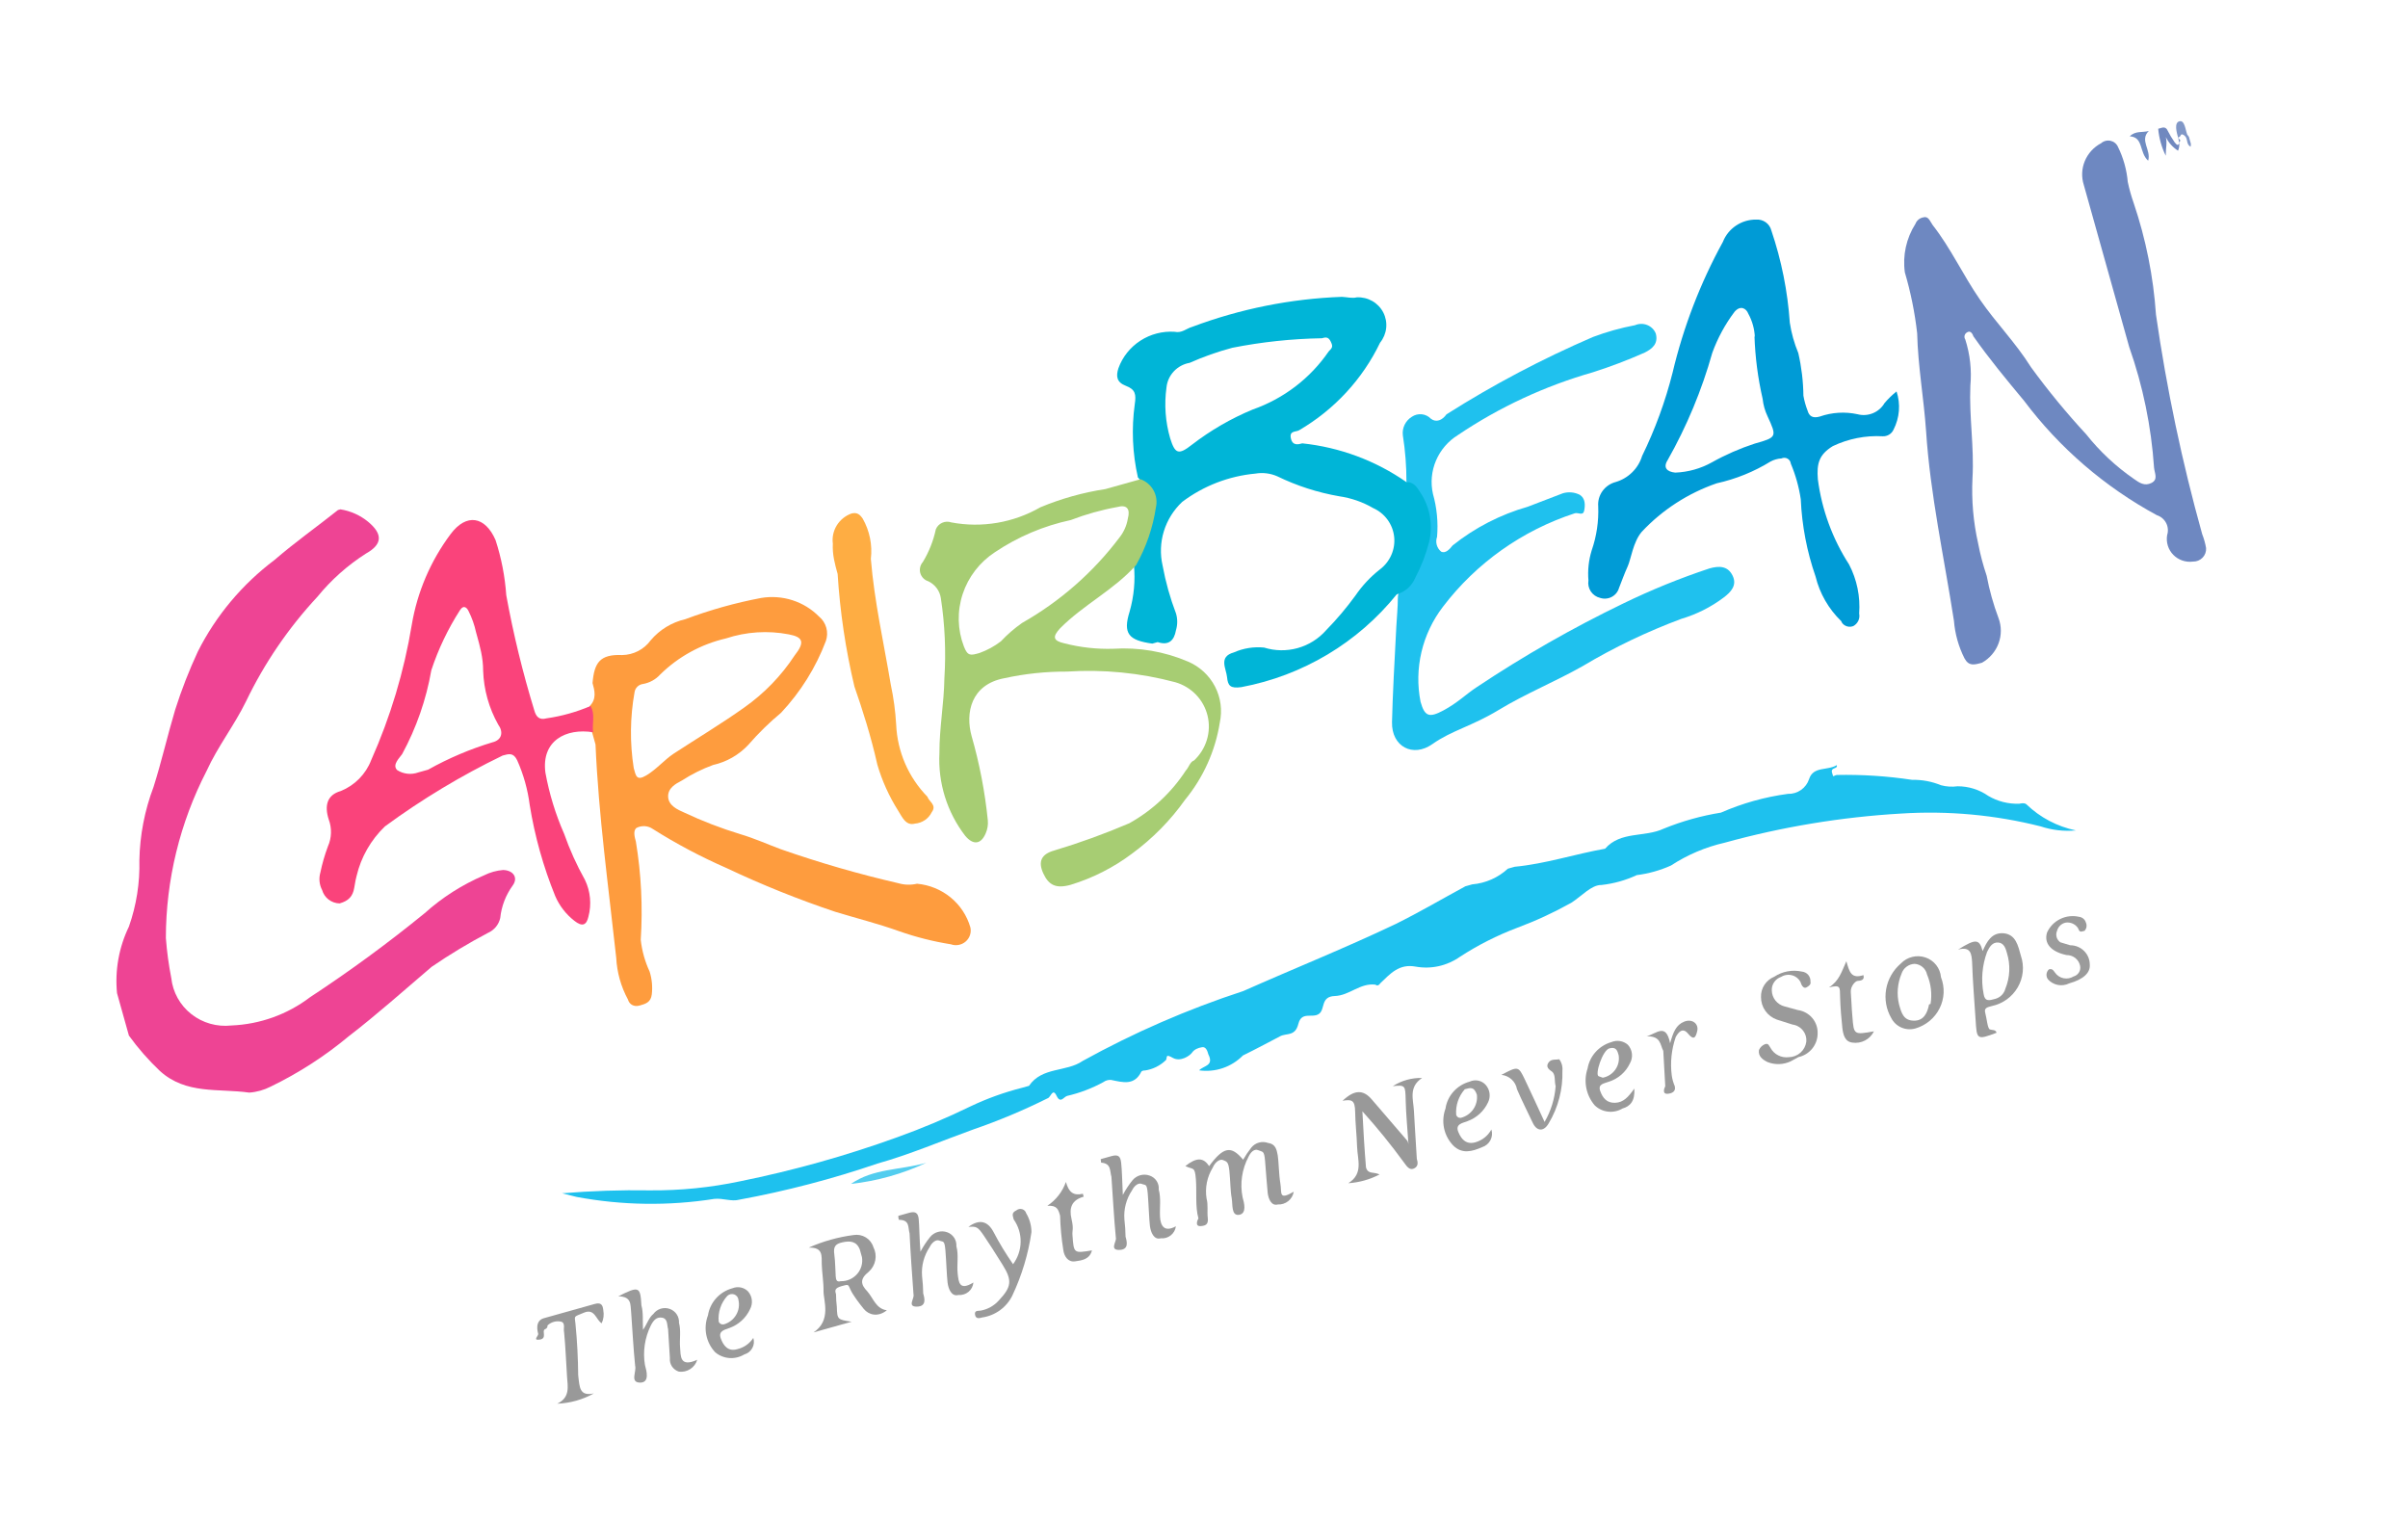 <svg xmlns="http://www.w3.org/2000/svg" width="274" height="173" viewBox="0 0 274 173" fill="none"><g clip-path="url(#clip0_964_6743)"><path d="M38.737 57.954C39.901 58.14 40.99 58.63 41.893 59.372C43.536 60.742 43.565 61.914 41.645 62.983C39.551 64.319 37.687 65.977 36.124 67.895C32.827 71.438 30.088 75.45 28.002 79.792C26.668 82.527 24.768 84.948 23.506 87.722C20.467 93.621 18.88 100.134 18.874 106.729C18.99 108.257 19.195 109.776 19.489 111.279C19.665 112.897 20.485 114.375 21.77 115.387C23.054 116.4 24.698 116.865 26.34 116.68C29.577 116.549 32.7 115.427 35.276 113.468C39.785 110.508 44.136 107.318 48.313 103.913C50.312 102.114 52.599 100.656 55.081 99.597C55.757 99.257 56.494 99.05 57.249 98.99C58.398 99.022 58.992 99.859 58.342 100.75C57.548 101.842 57.057 103.12 56.921 104.454C56.839 104.821 56.671 105.166 56.431 105.459C56.19 105.752 55.882 105.986 55.534 106.141C53.322 107.304 51.18 108.594 49.119 110.004C46.02 112.643 42.952 115.391 39.695 117.897C36.981 120.163 33.995 122.089 30.806 123.634C30.046 124.025 29.213 124.259 28.36 124.319C24.862 123.823 21.171 124.562 18.193 121.855C16.892 120.623 15.711 119.274 14.665 117.825L13.316 113.008C13.061 110.412 13.529 107.791 14.671 105.427C15.523 103.003 15.926 100.45 15.859 97.892C15.912 95.038 16.459 92.21 17.475 89.529C18.397 86.615 19.067 83.653 19.934 80.753C20.651 78.494 21.514 76.28 22.516 74.127C24.574 70.045 27.558 66.482 31.235 63.715C33.552 61.709 36.056 59.945 38.459 58.032L38.737 57.954Z" fill="#EE4494"></path><path d="M136.445 121.786C136.949 121.232 138.169 121.303 137.492 119.958C137.4 119.63 137.246 119.082 136.786 119.152C136.326 119.222 135.896 119.402 135.639 119.769C135.382 120.136 134.322 120.846 133.471 120.376C132.619 119.906 132.823 120.204 132.692 120.594C132.037 121.244 131.188 121.669 130.272 121.804C130.133 121.793 129.995 121.831 129.883 121.913C129.083 123.553 127.771 123.153 126.435 122.878C126.118 122.849 125.8 122.938 125.545 123.128C124.251 123.835 122.864 124.362 121.426 124.695C121.037 124.804 120.664 125.616 120.222 124.678C119.779 123.739 119.554 124.865 119.221 124.958C116.475 126.327 113.642 127.515 110.741 128.514C107.091 129.832 103.503 131.368 99.833 132.396C94.706 134.148 89.457 135.519 84.129 136.5C83.24 136.749 82.277 136.31 81.286 136.411C76.086 137.23 70.79 137.156 65.631 136.192L63.955 135.776C67.296 135.499 70.648 135.388 73.997 135.442C77.424 135.467 80.847 135.122 84.204 134.413C90.269 133.186 96.236 131.515 102.056 129.412C104.908 128.391 107.702 127.214 110.425 125.887C112.311 124.99 114.282 124.28 116.308 123.767C116.586 123.689 116.92 123.596 117.087 123.549C118.573 121.362 121.332 122.006 123.191 120.718C129.017 117.496 135.14 114.832 141.474 112.763C147.234 110.204 153.112 107.85 158.827 105.127C161.565 103.77 164.035 102.31 166.743 100.843C167.021 100.766 167.299 100.688 167.522 100.625C169.036 100.496 170.465 99.867 171.579 98.839C171.858 98.761 172.136 98.684 172.358 98.621C175.863 98.289 179.21 97.174 182.638 96.568C184.409 94.537 187.143 95.306 189.316 94.284C191.408 93.432 193.592 92.821 195.822 92.462C198.249 91.398 200.814 90.679 203.441 90.328C203.971 90.345 204.494 90.19 204.929 89.887C205.364 89.584 205.688 89.149 205.85 88.649C206.331 87.157 207.927 87.713 209.002 87.058C209.14 87.55 208.279 87.26 208.463 87.917C208.647 88.574 208.555 88.246 209.016 88.176C211.879 88.118 214.741 88.304 217.568 88.731C218.698 88.708 219.819 88.917 220.858 89.345C221.474 89.51 222.117 89.551 222.751 89.464C224.002 89.463 225.219 89.844 226.235 90.554C227.303 91.185 228.536 91.496 229.784 91.449C229.784 91.449 230.34 91.293 230.584 91.52C232.134 93.016 234.086 94.045 236.213 94.488C234.85 94.612 233.478 94.454 232.185 94.023C227.008 92.717 221.649 92.226 216.304 92.569C209.521 92.965 202.796 94.077 196.242 95.886C194.066 96.382 191.996 97.262 190.132 98.483C188.896 99.037 187.583 99.404 186.239 99.573C184.975 100.163 183.622 100.542 182.235 100.695C181.087 100.663 179.957 101.983 178.785 102.724C176.808 103.828 174.749 104.78 172.626 105.571C170.341 106.435 168.157 107.541 166.113 108.871C165.391 109.38 164.574 109.74 163.711 109.931C162.847 110.123 161.955 110.14 161.087 109.984C159.189 109.63 158.195 110.794 157.06 111.879C157.06 111.879 156.818 112.301 156.504 112.035C154.763 111.815 153.552 113.275 151.888 113.328C150.223 113.381 150.82 114.867 150.062 115.374C149.305 115.882 148.108 115.036 147.738 116.498C147.368 117.959 146.405 117.52 145.672 117.903C144.94 118.285 142.853 119.401 141.429 120.095C140.79 120.745 140.005 121.238 139.138 121.532C138.272 121.826 137.348 121.913 136.445 121.786Z" fill="#1EC1EE"></path><path d="M226.059 65.515C226.369 67.157 226.82 68.769 227.408 70.332C227.755 71.255 227.756 72.272 227.412 73.201C227.068 74.13 226.401 74.911 225.53 75.404C224.64 75.653 224.029 75.824 223.53 74.901C222.858 73.569 222.452 72.12 222.334 70.632C221.221 63.447 219.633 56.277 219.162 49.03C218.904 45.324 218.241 41.673 218.149 37.92C217.885 35.574 217.416 33.257 216.748 30.993C216.48 29.071 216.908 27.111 217.957 25.46C218.031 25.266 218.157 25.095 218.322 24.966C218.487 24.836 218.683 24.753 218.891 24.726C219.447 24.57 219.631 25.227 219.921 25.618C221.972 28.231 223.377 31.32 225.293 34.089C227.208 36.859 229.273 38.878 231.107 41.788C233.047 44.449 235.143 46.996 237.383 49.416C238.931 51.368 240.766 53.082 242.826 54.502C243.424 54.925 244.022 55.348 244.81 54.95C245.599 54.552 245.161 53.848 245.104 53.215C244.788 48.529 243.838 43.911 242.278 39.485C240.545 33.3 238.828 27.169 237.11 21.039C236.825 20.15 236.866 19.189 237.226 18.322C237.586 17.455 238.242 16.738 239.08 16.296C239.224 16.17 239.395 16.079 239.581 16.031C239.766 15.982 239.96 15.978 240.147 16.018C240.334 16.058 240.508 16.14 240.655 16.26C240.802 16.379 240.918 16.531 240.994 16.704C241.613 17.955 241.992 19.309 242.113 20.7C242.285 21.517 242.511 22.321 242.788 23.108C244.175 27.211 245.027 31.475 245.323 35.798C246.536 44.229 248.292 52.57 250.58 60.772C250.781 61.285 250.93 61.816 251.024 62.359C251.039 62.558 251.011 62.759 250.942 62.947C250.874 63.136 250.766 63.308 250.625 63.453C250.485 63.598 250.315 63.713 250.128 63.789C249.94 63.866 249.738 63.903 249.536 63.898C249.125 63.951 248.708 63.91 248.319 63.776C247.929 63.642 247.577 63.42 247.291 63.127C247.005 62.834 246.793 62.479 246.672 62.09C246.551 61.701 246.524 61.288 246.593 60.885C246.739 60.428 246.698 59.934 246.478 59.51C246.259 59.085 245.878 58.764 245.418 58.617C239.491 55.403 234.343 50.968 230.319 45.609C228.329 43.215 226.339 40.821 224.54 38.255C224.54 38.255 224.341 37.544 223.871 37.793C223.795 37.828 223.726 37.878 223.671 37.941C223.616 38.004 223.576 38.077 223.552 38.157C223.529 38.236 223.523 38.32 223.536 38.402C223.549 38.483 223.579 38.561 223.626 38.63C224.17 40.328 224.366 42.119 224.202 43.899C224.05 47.424 224.652 50.857 224.444 54.398C224.321 56.896 224.537 59.397 225.087 61.833C225.327 63.081 225.652 64.311 226.059 65.515Z" fill="#6E88C1"></path><path d="M158.863 67.579C160.473 66.173 161.58 64.293 162.016 62.222C162.453 60.151 162.196 58.001 161.285 56.098C160.907 55.647 160.49 55.23 160.036 54.853C160.041 53.072 159.904 51.295 159.627 49.537C159.575 49.126 159.644 48.708 159.826 48.333C160.008 47.957 160.295 47.64 160.653 47.42C160.983 47.197 161.382 47.096 161.778 47.136C162.174 47.177 162.542 47.356 162.814 47.641C163.428 48.118 164.12 47.806 164.594 47.142C169.905 43.776 175.479 40.833 181.26 38.342C182.813 37.758 184.413 37.31 186.043 37.002C186.261 36.908 186.496 36.857 186.733 36.853C186.97 36.849 187.206 36.892 187.425 36.979C187.645 37.066 187.845 37.195 188.013 37.359C188.181 37.523 188.313 37.719 188.403 37.935C188.741 39.139 187.943 39.716 187.155 40.114C185.228 40.97 183.256 41.72 181.246 42.36C175.789 43.918 170.612 46.325 165.911 49.489C164.79 50.181 163.912 51.198 163.4 52.4C162.888 53.601 162.765 54.927 163.051 56.193C163.499 57.779 163.658 59.434 163.52 61.08C163.412 61.378 163.4 61.701 163.485 62.004C163.57 62.308 163.748 62.577 163.995 62.776C164.476 62.996 164.94 62.512 165.293 62.059C167.818 60.044 170.723 58.547 173.837 57.658L177.845 56.122C178.482 55.938 179.164 56 179.753 56.296C180.406 56.703 180.383 57.477 180.259 58.103C180.134 58.728 179.591 58.289 179.202 58.399C173.22 60.345 167.977 64.06 164.19 69.038C163.018 70.567 162.185 72.32 161.746 74.183C161.306 76.046 161.27 77.976 161.64 79.847C162.115 81.544 162.637 81.693 164.253 80.827C165.87 79.961 166.798 78.992 168.066 78.165C173.387 74.619 178.951 71.443 184.715 68.66C187.89 67.119 191.164 65.787 194.515 64.676C195.627 64.364 196.593 64.389 197.138 65.476C197.682 66.563 197.001 67.344 196.108 68.007C194.67 69.085 193.049 69.899 191.323 70.41C187.411 71.865 183.641 73.672 180.061 75.808C176.954 77.564 173.613 78.913 170.537 80.778C167.461 82.644 165.191 83.102 162.989 84.664C160.788 86.225 158.335 84.964 158.393 82.173C158.451 79.382 158.691 74.888 158.884 71.292C158.941 70.213 159.055 69.119 159.057 68.056C159.059 66.993 159.713 67.4 158.863 67.579Z" fill="#1FC1EE"></path><path d="M97.221 78.11C96.221 73.904 95.583 69.621 95.312 65.303C95.006 64.209 94.699 63.114 94.766 61.855C94.672 61.138 94.829 60.408 95.21 59.786C95.592 59.164 96.176 58.687 96.867 58.434C97.534 58.247 97.864 58.568 98.168 59.014C98.956 60.404 99.279 62.006 99.092 63.595C99.49 68.442 100.556 73.103 101.359 77.895C101.68 79.394 101.886 80.915 101.973 82.446C102.105 85.527 103.371 88.446 105.533 90.657C105.687 91.205 106.634 91.589 106.024 92.409C105.848 92.772 105.579 93.084 105.243 93.313C104.907 93.542 104.516 93.68 104.11 93.712C103.053 94.008 102.62 92.89 102.198 92.241C101.168 90.612 100.371 88.849 99.831 87.001C99.093 83.725 98.154 80.8 97.221 78.11Z" fill="#FEAD43"></path><path d="M147.211 135.596C147.144 136.015 146.921 136.396 146.586 136.665C146.251 136.933 145.828 137.07 145.399 137.048C144.676 137.251 144.319 136.406 144.246 135.718C144.174 135.03 144.047 133.295 143.948 132.083C143.848 130.871 143.672 131.098 143.191 130.878C142.709 130.659 142.301 131.127 142.074 131.604C141.318 133.026 141.076 134.656 141.389 136.223C141.558 136.825 141.91 138.084 140.99 138.224C140.07 138.364 140.288 137.004 140.145 136.277C140.001 135.55 139.997 134.252 139.888 133.22C139.779 132.188 139.597 132.18 139.186 132C138.776 131.82 138.241 132.265 137.99 132.866C137.345 133.919 137.098 135.159 137.291 136.368C137.491 137.079 137.341 137.83 137.429 138.572C137.517 139.315 137.199 139.463 136.612 139.51C136.025 139.556 136.165 138.985 136.367 138.634C135.983 137.265 136.196 135.671 136.076 134.17C135.955 132.669 135.785 133.13 134.878 132.675C136.155 131.668 136.939 131.685 137.579 132.686C139.233 130.452 140.098 130.328 141.453 131.955C141.73 131.473 142.041 131.011 142.385 130.572C142.605 130.3 142.907 130.101 143.246 130.006C143.586 129.911 143.946 129.924 144.276 130.043C145.147 130.153 145.275 130.826 145.388 131.443C145.501 132.061 145.51 133.593 145.69 134.664C145.871 135.735 145.458 136.618 147.211 135.596Z" fill="#9A9A9A"></path><path d="M160.265 130.173C160.154 128.492 159.988 126.827 159.948 125.185C159.908 123.543 159.933 123.418 158.481 123.589C159.473 122.948 160.637 122.622 161.818 122.654C160.247 123.684 160.828 125.116 160.887 126.398C160.946 127.68 161.115 129.994 161.216 131.854C161.308 132.183 161.446 132.675 160.921 132.941C160.395 133.206 160.075 132.705 159.786 132.314C158.303 130.277 156.714 128.318 155.023 126.446C155.13 128.542 155.253 130.691 155.431 132.826C155.661 133.647 156.282 133.296 156.976 133.632C155.872 134.208 154.659 134.548 153.417 134.629C155.154 133.552 154.472 131.973 154.422 130.511C154.373 129.049 154.218 127.853 154.199 126.5C154.18 125.148 153.8 125.077 152.768 125.248C154.095 123.991 155.102 123.945 156.082 125.087L160.173 129.844L160.265 130.173Z" fill="#999999"></path><path d="M70.356 147.495C72.721 146.301 72.863 146.38 72.985 148.53C73.215 149.351 73.112 150.265 73.165 151.313C73.639 150.649 73.804 149.953 74.339 149.508C74.544 149.226 74.836 149.016 75.171 148.911C75.506 148.806 75.865 148.811 76.195 148.925C76.525 149.039 76.808 149.256 77 149.544C77.192 149.832 77.284 150.174 77.261 150.519C77.507 151.395 77.307 152.396 77.385 153.318C77.464 154.241 77.316 155.64 79.337 154.719C79.209 155.151 78.929 155.525 78.547 155.773C78.166 156.021 77.708 156.126 77.257 156.07C76.931 155.969 76.652 155.761 76.464 155.481C76.277 155.2 76.192 154.864 76.225 154.529L76.019 151.222C75.88 150.729 75.99 150.049 75.357 149.931C74.724 149.813 74.356 150.212 74.049 150.829C73.362 152.227 73.131 153.798 73.389 155.323C73.573 155.98 73.956 157.348 72.808 157.316C71.659 157.284 72.455 156.057 72.271 155.4C72.068 153.391 71.961 151.296 71.814 149.271C71.71 148.474 71.925 147.528 70.356 147.495Z" fill="#9A9A9A"></path><path d="M102.217 138.342L103.441 137.999C104.164 137.796 104.463 138.008 104.536 138.696C104.609 139.384 104.624 141.151 104.738 142.417C105.048 141.829 105.414 141.272 105.832 140.753C106.059 140.473 106.369 140.27 106.719 140.172C107.068 140.074 107.438 140.087 107.778 140.208C108.105 140.325 108.383 140.544 108.572 140.832C108.76 141.12 108.849 141.46 108.825 141.804C109.101 142.789 108.861 143.86 108.97 144.892C109.079 145.924 109.173 146.901 110.759 145.925C110.743 146.129 110.685 146.327 110.591 146.509C110.496 146.691 110.366 146.853 110.207 146.985C110.049 147.117 109.866 147.217 109.669 147.279C109.471 147.341 109.264 147.364 109.058 147.346C108.279 147.564 107.908 146.665 107.82 145.922C107.731 145.18 107.676 143.483 107.576 142.271C107.477 141.06 107.316 141.341 106.906 141.161C106.495 140.98 106.016 141.41 105.789 141.887C105.132 142.867 104.826 144.034 104.918 145.2C104.996 145.854 105.04 146.511 105.05 147.17C105.204 147.718 105.464 148.648 104.331 148.67C103.198 148.693 104.07 147.74 103.948 147.302C103.779 144.988 103.611 142.674 103.498 140.344C103.299 139.633 103.544 138.796 102.285 138.795C102.233 138.65 102.21 138.496 102.217 138.342Z" fill="#9A9A9A"></path><path d="M125.242 131.891L126.465 131.548C127.244 131.33 127.487 131.557 127.575 132.299C127.664 133.042 127.704 134.684 127.763 135.966C128.072 135.378 128.438 134.821 128.856 134.302C129.084 134.022 129.394 133.819 129.743 133.721C130.092 133.623 130.463 133.636 130.803 133.757C131.135 133.866 131.419 134.083 131.609 134.373C131.799 134.662 131.884 135.008 131.849 135.352C132.125 136.338 131.941 137.393 131.995 138.44C132.048 139.488 132.501 140.247 133.799 139.529C133.752 139.933 133.545 140.303 133.223 140.559C132.902 140.815 132.492 140.936 132.082 140.895C131.304 141.113 130.932 140.214 130.844 139.471C130.756 138.728 130.7 137.032 130.601 135.82C130.501 134.608 130.34 134.89 129.93 134.71C129.52 134.529 129.04 134.959 128.814 135.435C128.157 136.416 127.85 137.583 127.943 138.749C128.021 139.403 128.065 140.06 128.075 140.719C128.228 141.266 128.489 142.197 127.355 142.219C126.222 142.242 127.079 141.234 126.972 140.851C126.748 138.552 126.635 136.223 126.467 133.909C126.268 133.197 126.458 132.376 125.294 132.289L125.242 131.891Z" fill="#9A9A9A"></path><path d="M203.75 120.765C203.342 120.954 202.899 121.06 202.449 121.074C201.999 121.088 201.552 121.011 201.135 120.848C200.512 120.55 200.04 120.151 200.149 119.471C200.214 119.317 200.311 119.178 200.434 119.062C200.556 118.946 200.702 118.857 200.861 118.8C201.25 118.691 201.271 118.98 201.459 119.222C201.655 119.591 201.961 119.89 202.336 120.08C202.711 120.271 203.137 120.343 203.557 120.288C204.039 120.278 204.504 120.097 204.866 119.779C205.228 119.461 205.464 119.027 205.53 118.554C205.58 118.085 205.444 117.617 205.15 117.248C204.857 116.879 204.429 116.638 203.956 116.575L202.179 116.01C201.647 115.818 201.189 115.469 200.867 115.01C200.546 114.551 200.376 114.005 200.38 113.444C200.363 112.955 200.498 112.47 200.769 112.056C201.039 111.643 201.431 111.32 201.892 111.132C202.349 110.83 202.862 110.623 203.401 110.523C203.94 110.423 204.493 110.432 205.027 110.549C205.31 110.576 205.57 110.71 205.752 110.923C205.935 111.136 206.026 111.411 206.007 111.691C206.099 112.02 205.796 112.223 205.533 112.355C205.27 112.488 205.011 112.206 204.889 111.768C204.794 111.577 204.659 111.407 204.493 111.27C204.327 111.133 204.134 111.033 203.925 110.974C203.717 110.916 203.498 110.901 203.283 110.931C203.068 110.961 202.861 111.035 202.676 111.148C202.353 111.256 202.074 111.465 201.881 111.743C201.688 112.021 201.592 112.352 201.608 112.687C201.615 113.111 201.762 113.52 202.028 113.851C202.294 114.181 202.664 114.416 203.08 114.518L204.574 114.926C205.219 115.019 205.805 115.342 206.22 115.836C206.635 116.33 206.849 116.958 206.823 117.602C206.821 118.225 206.602 118.831 206.204 119.318C205.806 119.806 205.252 120.145 204.634 120.281L203.75 120.765Z" fill="#9A9A9A"></path><path d="M110.186 139.601C111.478 138.649 112.41 138.978 113.041 140.159C113.706 141.433 114.451 142.663 115.273 143.843C115.822 143.103 116.124 142.214 116.137 141.3C116.15 140.386 115.873 139.493 115.344 138.747C115.191 138.199 115.13 137.98 115.655 137.715C115.744 137.64 115.851 137.589 115.965 137.566C116.079 137.542 116.197 137.548 116.308 137.581C116.42 137.615 116.52 137.676 116.601 137.758C116.681 137.84 116.739 137.942 116.769 138.052C117.156 138.698 117.363 139.434 117.367 140.187C117.007 142.684 116.274 145.117 115.192 147.408C114.869 148.07 114.387 148.645 113.787 149.081C113.187 149.516 112.488 149.8 111.753 149.906C111.475 149.984 111.03 150.109 110.948 149.6C110.865 149.092 111.245 149.163 111.594 149.124C112.398 148.977 113.128 148.564 113.665 147.954C115.098 146.431 115.192 145.696 114.099 143.936C113.006 142.176 112.701 141.73 111.975 140.635C111.248 139.54 111.066 139.532 110.186 139.601Z" fill="#9A9A9A"></path><path d="M67.577 158.547C66.299 159.258 64.869 159.658 63.407 159.715C64.887 159.005 64.605 157.785 64.521 156.628C64.437 155.471 64.355 153.251 64.188 151.586C64.081 151.203 64.372 150.531 63.851 150.382C63.576 150.319 63.289 150.326 63.017 150.403C62.745 150.479 62.496 150.622 62.294 150.818C62.294 150.818 62.37 151.092 61.996 151.255C61.622 151.419 62.288 152.295 61.423 152.42C60.558 152.544 61.3 151.982 61.239 151.763C61.178 151.544 60.825 150.285 61.882 149.989L67.665 148.369C68.388 148.166 68.591 148.463 68.649 149.097C68.745 149.593 68.679 150.107 68.46 150.566C67.807 150.159 67.677 148.838 66.443 149.36C65.21 149.883 65.387 149.656 65.481 150.633C65.684 152.643 65.775 154.683 65.79 156.45C65.951 157.881 65.934 158.889 67.577 158.547Z" fill="#999999"></path><path d="M235.449 111.891C235.051 112.087 234.601 112.15 234.166 112.069C233.732 111.988 233.337 111.768 233.044 111.443C232.912 111.275 232.849 111.064 232.867 110.852C232.885 110.639 232.983 110.44 233.142 110.294C233.587 110.17 233.679 110.498 233.851 110.686C234.078 111.007 234.422 111.229 234.812 111.306C235.202 111.384 235.608 111.311 235.947 111.102C236.204 111.031 236.423 110.866 236.561 110.64C236.699 110.415 236.744 110.147 236.688 109.891C236.616 109.541 236.423 109.228 236.142 109.005C235.86 108.782 235.508 108.664 235.146 108.67C233.359 108.285 232.552 107.331 232.928 106.104C233.232 105.436 233.761 104.892 234.426 104.566C235.09 104.24 235.847 104.152 236.566 104.317C236.75 104.337 236.924 104.411 237.064 104.53C237.204 104.648 237.304 104.806 237.352 104.983C237.421 105.135 237.442 105.305 237.414 105.47C237.385 105.636 237.309 105.79 237.193 105.913C236.692 106.053 236.636 106.069 236.443 105.592C236.296 105.372 236.089 105.199 235.847 105.089C235.604 104.98 235.335 104.94 235.07 104.973C234.832 105.018 234.611 105.13 234.434 105.294C234.257 105.459 234.131 105.67 234.071 105.902C233.969 106.13 233.95 106.386 234.017 106.625C234.084 106.864 234.233 107.073 234.439 107.215L235.553 107.553C236.148 107.551 236.718 107.782 237.138 108.196C237.557 108.61 237.792 109.172 237.79 109.759C237.869 110.682 237.061 111.439 235.449 111.891Z" fill="#9B9B9B"></path><path d="M175.754 127.654C176.479 126.406 176.909 125.014 177.013 123.583C176.844 122.981 177.049 122.215 176.538 121.886C176.026 121.557 175.934 121.229 176.246 120.846C176.559 120.463 177.08 120.612 177.414 120.519C177.7 120.894 177.831 121.363 177.782 121.833C177.847 123.929 177.306 126.006 176.22 127.819C175.656 128.803 174.857 128.732 174.399 127.739C173.94 126.746 173.147 125.197 172.612 123.93C172.537 123.504 172.324 123.114 172.003 122.82C171.683 122.527 171.273 122.345 170.837 122.302C172.716 121.304 172.772 121.288 173.494 122.798C174.217 124.307 175.001 126.035 175.754 127.654Z" fill="#9A9A9A"></path><path d="M187.359 117.917C188.527 117.59 189.561 116.356 190.038 118.702C190.398 117.42 190.715 116.623 191.63 116.249C192.544 115.874 193.315 116.485 193.125 117.305C192.935 118.126 192.703 118.368 192.069 117.601C191.434 116.835 190.96 117.499 190.678 117.991C190.193 119.4 190.038 120.897 190.225 122.368C190.284 122.783 190.397 123.187 190.562 123.572C190.731 124.174 190.261 124.424 189.73 124.455C189.199 124.485 189.299 123.985 189.485 123.579L189.261 119.569C188.895 118.904 189.023 117.864 187.359 117.917Z" fill="#9A9A9A"></path><path d="M121.287 134.483C121.624 135.687 122.152 136.071 123.224 135.829C123.238 135.943 123.269 136.053 123.316 136.158C121.925 136.547 121.639 137.454 121.921 138.673C122.203 139.893 121.98 139.956 122.038 140.589C122.185 142.614 122.185 142.614 124.249 142.272C123.993 143.288 123.129 143.412 122.319 143.52C121.51 143.629 121.073 142.925 120.985 142.182C120.78 140.907 120.66 139.62 120.625 138.328C120.426 137.617 120.288 137.124 119.17 137.201C120.156 136.545 120.899 135.59 121.287 134.483Z" fill="#9A9A9A"></path><path d="M213.228 117.348C213.011 117.794 212.654 118.16 212.211 118.391C211.767 118.622 211.26 118.705 210.767 118.628C209.897 118.517 209.722 117.681 209.634 116.938C209.546 116.195 209.41 114.639 209.382 113.467C209.353 112.294 209.459 112.029 208.109 112.348C209.28 111.606 209.536 110.59 210.094 109.371C210.446 110.63 210.661 111.397 212.036 110.952C212.205 111.555 211.673 111.585 211.38 111.608C211.087 111.632 210.542 112.256 210.599 112.89C210.657 113.523 210.686 114.695 210.779 115.673C210.942 117.752 210.942 117.752 213.228 117.348Z" fill="#9A9A9A"></path><path d="M96.823 134.711C99.383 132.932 102.384 133.154 105.388 132.312C102.683 133.572 99.789 134.383 96.823 134.711Z" fill="#52CDEF"></path><path d="M247.841 15.67C247.948 16.053 248.086 16.546 247.835 17.148C247.233 16.766 246.75 16.227 246.439 15.591C246.623 16.247 246.427 16.834 246.435 17.717C245.962 16.757 245.671 15.718 245.576 14.652C245.576 14.652 245.854 14.574 245.966 14.543C246.077 14.511 246.466 14.402 246.66 14.88C246.892 15.335 247.155 15.774 247.448 16.194C248.011 16.921 247.893 16.069 248.115 16.007L247.841 15.67Z" fill="#7088BF"></path><path d="M242.336 15.511C242.992 14.855 243.782 15.106 244.505 14.903C243.425 15.973 244.809 17.061 244.433 18.288C243.388 17.341 243.92 15.599 242.336 15.511Z" fill="#708DC2"></path><path d="M247.843 15.671C247.674 15.069 247.367 13.975 247.979 13.803C248.591 13.632 248.66 14.734 248.884 15.321C249.051 15.503 249.173 15.722 249.239 15.959C249.306 16.197 249.315 16.446 249.267 16.689C248.715 16.431 249.006 15.759 248.55 15.414C248.094 15.07 248.161 15.523 247.994 15.57L247.843 15.671Z" fill="#8097C7"></path><path d="M160.037 54.858C156.539 52.414 152.46 50.896 148.185 50.445C147.74 50.569 147.073 50.756 146.883 49.865C146.694 48.974 147.468 49.17 147.827 48.951C151.833 46.612 155.041 43.142 157.033 38.994C157.422 38.514 157.664 37.935 157.729 37.326C157.795 36.716 157.681 36.103 157.402 35.558C157.123 35.014 156.691 34.562 156.156 34.255C155.621 33.949 155.007 33.802 154.387 33.832C153.887 33.972 153.239 33.799 152.692 33.775C146.87 33.988 141.115 35.142 135.656 37.19C134.989 37.377 134.484 37.931 133.654 37.751C132.28 37.66 130.91 38.017 129.755 38.767C128.6 39.517 127.723 40.619 127.26 41.903C126.974 42.809 127.047 43.497 128.121 43.905C129.195 44.312 129.292 44.876 129.123 45.985C128.738 48.769 128.859 51.593 129.481 54.327C130.157 55.005 130.612 55.868 130.789 56.806C130.967 57.744 130.858 58.715 130.477 59.596C130.082 61.183 129.292 62.644 129.023 64.254C129.198 66.043 129.034 67.851 128.537 69.585C127.745 72.109 128.435 72.86 131.118 73.23L131.729 73.059C132.985 73.475 133.601 72.889 133.81 71.709C133.997 71.091 134.001 70.434 133.82 69.817C133.144 68.043 132.63 66.211 132.287 64.343C131.992 63.055 132.043 61.71 132.434 60.442C132.825 59.173 133.543 58.024 134.518 57.107C136.939 55.282 139.828 54.166 142.852 53.887C143.695 53.745 144.56 53.852 145.337 54.194C147.565 55.278 149.94 56.044 152.392 56.468C153.754 56.665 155.063 57.12 156.246 57.809C156.898 58.1 157.462 58.555 157.881 59.127C158.3 59.7 158.561 60.371 158.637 61.075C158.714 61.779 158.603 62.493 158.317 63.145C158.031 63.798 157.578 64.368 157.004 64.799C155.934 65.641 155 66.639 154.235 67.758C153.223 69.151 152.109 70.47 150.901 71.703C150.045 72.679 148.919 73.387 147.663 73.739C146.407 74.09 145.077 74.07 143.839 73.681C142.664 73.565 141.476 73.755 140.395 74.233C138.615 74.731 139.53 76.069 139.623 77.046C139.717 78.023 139.991 78.36 141.261 78.181C148.233 76.871 154.511 73.121 158.935 67.622C159.408 67.486 159.843 67.244 160.209 66.917C160.575 66.589 160.86 66.184 161.044 65.733C161.721 64.448 162.247 63.093 162.611 61.693C162.843 60.735 162.875 59.742 162.707 58.775C162.539 57.807 162.174 56.885 161.634 56.063C161.197 55.359 160.806 54.82 160.037 54.858ZM142.548 46.593C140.075 47.618 137.749 48.965 135.633 50.596C134.108 51.791 133.713 51.665 133.152 49.875C132.606 47.999 132.463 46.029 132.731 44.089C132.798 43.404 133.093 42.758 133.569 42.251C134.045 41.744 134.676 41.405 135.364 41.286C136.935 40.587 138.559 40.013 140.221 39.571C143.581 38.908 146.992 38.545 150.413 38.487C150.803 38.378 151.136 38.284 151.416 38.855C151.696 39.426 151.615 39.567 151.192 39.981C149.1 43.039 146.068 45.359 142.548 46.593Z" fill="#00B5D7"></path><path d="M104.347 100.553C103.647 100.714 102.918 100.695 102.231 100.496C97.701 99.451 93.235 98.159 88.853 96.628C87.314 96.056 85.87 95.398 84.234 94.912C82.046 94.246 79.911 93.424 77.847 92.451C77.097 92.129 76.064 91.651 76.025 90.659C75.987 89.666 76.871 89.182 77.604 88.8C78.71 88.087 79.893 87.498 81.131 87.044C82.679 86.698 84.086 85.892 85.162 84.735C86.299 83.424 87.543 82.207 88.88 81.096C91.1 78.728 92.83 75.957 93.973 72.939C94.144 72.448 94.162 71.919 94.022 71.42C93.883 70.922 93.593 70.478 93.191 70.148C92.35 69.297 91.313 68.661 90.165 68.293C89.018 67.926 87.796 67.839 86.602 68.038C83.665 68.595 80.781 69.403 77.982 70.453C76.439 70.808 75.053 71.653 74.038 72.857C73.666 73.368 73.178 73.786 72.614 74.077C72.049 74.368 71.424 74.525 70.789 74.534C68.239 74.422 67.619 75.422 67.423 77.72C67.653 78.541 67.929 79.526 67.082 80.354C66.889 81.36 66.992 82.396 67.378 83.341C67.501 83.778 67.639 84.271 67.762 84.709C68.113 92.816 69.234 100.884 70.117 108.961C70.201 110.628 70.656 112.254 71.451 113.723C71.604 114.27 72.116 114.599 72.783 114.412C73.451 114.225 74.062 114.054 74.166 113.139C74.266 112.268 74.182 111.387 73.921 110.551C73.39 109.41 73.048 108.19 72.909 106.939C73.15 103.2 72.965 99.45 72.356 95.76C72.219 95.267 72.019 94.555 72.403 94.212C72.699 94.054 73.034 93.982 73.369 94.003C73.703 94.024 74.025 94.138 74.295 94.331C76.97 96.018 79.772 97.502 82.676 98.772C86.694 100.672 90.824 102.334 95.046 103.748C97.472 104.486 99.922 105.098 102.323 105.96C104.23 106.628 106.196 107.125 108.196 107.444C108.478 107.546 108.784 107.57 109.08 107.515C109.377 107.46 109.653 107.327 109.881 107.131C110.108 106.934 110.278 106.681 110.372 106.398C110.467 106.115 110.482 105.812 110.417 105.523C110.033 104.185 109.248 102.995 108.165 102.109C107.083 101.223 105.752 100.68 104.347 100.553ZM72.11 87.387C71.659 84.523 71.692 81.602 72.207 78.741C72.244 78.51 72.356 78.295 72.526 78.13C72.696 77.966 72.915 77.859 73.151 77.828C73.913 77.697 74.61 77.314 75.126 76.743C77.19 74.715 79.783 73.293 82.613 72.639C84.914 71.881 87.369 71.722 89.741 72.177C91.386 72.484 91.61 73.07 90.415 74.585C88.902 76.892 86.96 78.898 84.694 80.497C82.094 82.347 79.321 84.009 76.634 85.766C75.574 86.476 74.676 87.554 73.544 88.225C72.413 88.896 72.356 88.263 72.11 87.387Z" fill="#FE9C3E"></path><path d="M214.436 45.864C214.137 46.379 213.674 46.783 213.12 47.013C212.566 47.243 211.951 47.286 211.373 47.135C209.945 46.821 208.453 46.912 207.068 47.397C206.29 47.615 205.864 47.38 205.68 46.723C205.467 46.174 205.307 45.606 205.205 45.026C205.186 43.391 204.991 41.763 204.624 40.171C204.164 39.065 203.839 37.907 203.658 36.723C203.413 33.142 202.706 29.611 201.554 26.214C201.459 25.842 201.234 25.516 200.92 25.291C200.605 25.067 200.22 24.959 199.831 24.985C199.015 24.976 198.214 25.215 197.537 25.669C196.859 26.122 196.338 26.769 196.043 27.522C193.469 32.214 191.543 37.221 190.317 42.408C189.494 45.671 188.333 48.845 186.852 51.879C186.639 52.579 186.253 53.218 185.727 53.736C185.202 54.254 184.555 54.636 183.845 54.846C183.242 55.003 182.712 55.364 182.348 55.865C181.984 56.366 181.81 56.976 181.855 57.588C181.928 59.3 181.675 61.012 181.11 62.637C180.771 63.742 180.647 64.899 180.745 66.045C180.672 66.484 180.769 66.932 181.017 67.3C181.265 67.668 181.645 67.93 182.081 68.032C182.296 68.102 182.523 68.127 182.748 68.107C182.974 68.088 183.194 68.023 183.394 67.917C183.594 67.811 183.771 67.667 183.914 67.492C184.056 67.317 184.161 67.116 184.223 66.901C184.54 66.104 184.841 65.252 185.213 64.439C185.585 63.627 185.818 61.673 186.811 60.509C189.155 58.007 192.085 56.111 195.341 54.991C197.513 54.511 199.59 53.67 201.481 52.504C201.861 52.305 202.278 52.188 202.705 52.161C202.813 52.11 202.933 52.085 203.052 52.089C203.172 52.092 203.289 52.124 203.393 52.182C203.497 52.239 203.586 52.321 203.651 52.419C203.717 52.518 203.757 52.631 203.769 52.748C204.316 54.046 204.697 55.406 204.904 56.799C205.036 59.798 205.603 62.761 206.588 65.595C207.061 67.529 208.074 69.29 209.512 70.679C209.619 71.062 210.217 71.485 210.869 71.243C211.124 71.108 211.327 70.896 211.45 70.638C211.572 70.38 211.607 70.091 211.548 69.813C211.693 67.88 211.297 65.949 210.404 64.231C208.512 61.303 207.299 57.995 206.85 54.541C206.709 52.751 206.964 51.735 208.55 50.76C210.321 49.917 212.277 49.531 214.234 49.64C214.491 49.651 214.746 49.584 214.965 49.449C215.185 49.314 215.357 49.116 215.461 48.883C215.804 48.214 216.011 47.485 216.07 46.74C216.129 45.994 216.038 45.245 215.803 44.537C215.306 44.936 214.848 45.38 214.436 45.864ZM199.635 38.204C199.714 40.622 200.026 43.025 200.566 45.381C200.639 46.064 200.825 46.73 201.118 47.352C202.197 49.706 202.212 49.76 199.654 50.477C197.968 51.027 196.339 51.74 194.793 52.606C193.515 53.319 192.085 53.72 190.622 53.775C189.696 53.68 189.209 53.226 189.748 52.367C191.935 48.503 193.644 44.397 194.839 40.138C195.445 38.47 196.298 36.898 197.371 35.473C198.052 34.692 198.705 35.099 198.93 35.686C199.384 36.511 199.641 37.428 199.681 38.368L199.635 38.204Z" fill="#009BD6"></path><path d="M135.17 75.272C132.498 74.129 129.583 73.631 126.666 73.818C124.786 73.874 122.909 73.664 121.094 73.194C119.813 72.904 119.746 72.45 120.618 71.498C123.282 68.803 126.769 67.118 129.275 64.291C130.418 62.262 131.18 60.049 131.524 57.758C131.68 57.099 131.59 56.409 131.269 55.815C130.948 55.221 130.419 54.763 129.779 54.528C128.444 54.902 127.11 55.276 125.775 55.65C123.235 56.036 120.75 56.732 118.379 57.721C115.313 59.484 111.711 60.095 108.244 59.439C107.907 59.32 107.534 59.336 107.206 59.483C106.878 59.63 106.62 59.897 106.486 60.226C106.206 61.537 105.707 62.794 105.009 63.946C104.859 64.117 104.754 64.322 104.703 64.542C104.652 64.762 104.658 64.991 104.718 65.208C104.779 65.425 104.893 65.623 105.051 65.785C105.209 65.947 105.405 66.067 105.622 66.135C106 66.313 106.327 66.579 106.577 66.91C106.826 67.241 106.99 67.628 107.054 68.036C107.517 71.062 107.653 74.131 107.459 77.191C107.417 80.036 106.883 82.842 106.896 85.672C106.717 89.074 107.76 92.419 109.842 95.118C110.736 96.167 111.616 96.097 112.159 94.823C112.365 94.356 112.449 93.845 112.402 93.338C112.074 90.096 111.457 86.891 110.559 83.76C109.823 81.133 110.472 77.882 114.29 77.166C116.625 76.656 119.009 76.404 121.396 76.415C125.552 76.146 129.72 76.554 133.73 77.624C134.632 77.884 135.447 78.374 136.093 79.045C136.739 79.716 137.193 80.545 137.409 81.448C137.626 82.35 137.597 83.295 137.326 84.187C137.055 85.08 136.551 85.888 135.865 86.53C135.42 86.655 135.255 87.35 134.927 87.678C133.313 90.159 131.108 92.216 128.508 93.668C125.72 94.863 122.867 95.898 119.961 96.77C118.515 97.175 118.087 98.003 118.708 99.364C119.329 100.725 120.165 101.14 121.834 100.673C124.353 99.905 126.717 98.703 128.816 97.123C131.143 95.417 133.178 93.352 134.84 91.008C136.922 88.472 138.288 85.441 138.797 82.226C139.101 80.825 138.906 79.368 138.245 78.101C137.584 76.834 136.498 75.835 135.17 75.272ZM113.893 72.968C113.154 73.537 112.329 73.988 111.448 74.302C110.447 74.583 110.113 74.676 109.68 73.558C108.947 71.65 108.897 69.547 109.539 67.596C110.181 65.646 111.477 63.964 113.212 62.829C115.827 61.073 118.759 59.831 121.843 59.171C123.554 58.514 125.323 58.018 127.127 57.691C128.239 57.38 128.63 57.919 128.334 59.006C128.207 59.792 127.878 60.534 127.379 61.162C124.401 65.114 120.631 68.422 116.306 70.876C115.43 71.488 114.621 72.189 113.893 72.968Z" fill="#A7CD73"></path><path d="M67.195 80.332C65.595 81.016 63.912 81.488 62.19 81.734C61.355 81.968 60.995 81.538 60.796 80.826C59.479 76.526 58.414 72.153 57.607 67.729C57.459 65.596 57.05 63.49 56.39 61.458C55.203 58.721 53.067 58.375 51.278 60.765C48.995 63.82 47.479 67.361 46.854 71.095C45.98 76.396 44.427 81.572 42.233 86.498C41.93 87.284 41.467 88.001 40.873 88.604C40.278 89.207 39.565 89.684 38.777 90.005C37.22 90.441 36.899 91.652 37.4 93.224C37.78 94.225 37.747 95.336 37.307 96.319C36.947 97.282 36.663 98.269 36.455 99.273C36.26 99.946 36.333 100.665 36.658 101.283C36.782 101.71 37.041 102.087 37.397 102.359C37.754 102.63 38.189 102.782 38.641 102.793C39.697 102.497 40.146 101.959 40.306 101.028C40.465 100.098 40.465 100.098 40.58 99.653C41.085 97.515 42.204 95.562 43.802 94.028C48.008 90.94 52.493 88.241 57.198 85.966C57.92 85.764 58.421 85.623 58.849 86.507C59.572 88.125 60.052 89.84 60.275 91.598C60.849 95.144 61.821 98.614 63.172 101.943C63.645 103.047 64.39 104.015 65.341 104.759C66.269 105.503 66.739 105.253 66.954 104.307C67.328 102.902 67.188 101.415 66.557 100.109C65.619 98.433 64.827 96.68 64.19 94.869C63.21 92.64 62.496 90.305 62.06 87.91C61.579 84.266 64.414 82.823 67.491 83.319C67.342 82.357 67.764 81.294 67.195 80.332ZM54.229 72.158C54.612 73.526 54.98 74.84 54.975 76.317C55.048 78.47 55.636 80.571 56.692 82.448C57.271 83.23 57.182 84.199 55.999 84.472C53.465 85.241 51.021 86.282 48.712 87.576L47.6 87.887C47.203 88.031 46.777 88.082 46.358 88.035C45.939 87.989 45.538 87.846 45.186 87.619C44.597 87.016 45.46 86.243 45.757 85.806C47.379 82.817 48.501 79.592 49.08 76.257C49.872 73.863 50.963 71.574 52.329 69.443C52.788 68.725 53.163 69.21 53.311 69.523C53.699 70.289 53.986 71.1 54.168 71.939L54.229 72.158Z" fill="#FA437B"></path><path d="M98.691 146.936C97.93 146.146 97.817 145.528 98.847 144.708C99.237 144.362 99.501 143.899 99.597 143.391C99.694 142.883 99.617 142.36 99.38 141.902C99.24 141.442 98.935 141.049 98.523 140.796C98.11 140.543 97.617 140.446 97.135 140.524C95.37 140.754 93.646 141.237 92.019 141.957C93.683 141.904 93.483 142.905 93.506 143.843C93.529 144.781 93.725 145.907 93.707 146.915C93.69 147.924 94.642 150.254 92.562 151.604L96.899 150.389C95.269 150.138 95.269 150.138 95.22 148.676C95.161 148.214 95.131 147.75 95.13 147.284C95.007 146.846 94.931 146.573 95.765 146.339C96.599 146.105 96.488 146.136 96.783 146.762C97.078 147.388 97.743 148.264 98.292 148.937C98.84 149.61 99.883 149.908 100.913 149.088C99.663 148.907 99.396 147.742 98.691 146.936ZM95.667 145.776C95.166 145.916 95.13 145.572 95.094 145.228C95.057 144.884 95.054 143.586 94.935 142.734C94.816 141.882 95.018 141.531 95.867 141.352C96.717 141.173 97.445 141.205 97.832 142.159L98.078 143.035C98.136 143.375 98.117 143.725 98.022 144.059C97.927 144.392 97.758 144.702 97.527 144.964C97.296 145.226 97.01 145.435 96.688 145.576C96.366 145.716 96.018 145.785 95.667 145.776Z" fill="#999999"></path><path d="M227.974 106.187C226.628 106.092 226.08 107.131 225.602 108.21C225.219 106.841 224.839 106.77 222.799 108.05C224.3 107.63 224.338 108.623 224.402 109.49C224.468 111.656 224.662 113.845 224.799 116.049C224.937 118.254 224.912 118.379 227.187 117.506C227.079 117.123 226.69 117.232 226.422 117.13C226.153 117.028 226.069 115.871 225.9 115.269C225.732 114.667 226.136 114.612 226.637 114.472C227.252 114.342 227.834 114.086 228.344 113.718C228.853 113.351 229.279 112.882 229.592 112.343C229.906 111.803 230.1 111.205 230.163 110.587C230.225 109.97 230.155 109.347 229.955 108.761C229.633 107.612 229.391 106.322 227.974 106.187ZM228.184 112.504C228.111 112.782 227.963 113.037 227.757 113.24C227.55 113.443 227.291 113.588 227.009 113.66C226.341 113.847 225.841 113.987 225.707 113.08C225.401 111.485 225.54 109.834 226.108 108.304C226.375 107.757 226.697 107.194 227.37 107.242C228.043 107.29 228.227 107.946 228.365 108.439C228.779 109.771 228.715 111.206 228.184 112.504Z" fill="#9A9A9A"></path><path d="M216.284 109.635C215.405 110.392 214.816 111.424 214.619 112.556C214.422 113.688 214.629 114.849 215.204 115.841C215.449 116.319 215.854 116.698 216.351 116.914C216.849 117.13 217.408 117.168 217.934 117.024C218.53 116.852 219.084 116.56 219.561 116.165C220.037 115.771 220.425 115.283 220.7 114.733C220.976 114.184 221.132 113.584 221.159 112.974C221.186 112.363 221.083 111.755 220.858 111.187C220.817 110.683 220.628 110.203 220.315 109.804C220.002 109.406 219.578 109.106 219.094 108.942C218.61 108.777 218.087 108.755 217.589 108.879C217.09 109.002 216.637 109.264 216.284 109.635ZM219.505 114.282C219.306 115.282 218.893 116.165 217.745 116.133C216.596 116.1 216.366 115.279 216.09 114.294C215.807 113.13 215.904 111.904 216.369 110.792C216.469 110.477 216.666 110.2 216.932 109.999C217.198 109.798 217.519 109.682 217.853 109.668C218.19 109.688 218.51 109.816 218.765 110.032C219.02 110.248 219.197 110.54 219.268 110.865C219.721 111.926 219.861 113.094 219.672 114.235L219.505 114.282Z" fill="#9A9A9A"></path><path d="M185.228 118.874C184.976 118.654 184.666 118.508 184.333 118.455C183.999 118.403 183.657 118.444 183.345 118.575C182.657 118.776 182.039 119.165 181.561 119.695C181.084 120.226 180.767 120.877 180.647 121.574C180.407 122.287 180.356 123.048 180.499 123.783C180.641 124.518 180.973 125.203 181.463 125.773C181.872 126.17 182.404 126.42 182.976 126.484C183.548 126.548 184.126 126.423 184.621 126.128C185.511 125.879 186.055 125.254 185.966 123.862C185.275 124.823 184.73 125.448 183.779 125.478C182.828 125.508 182.366 124.93 182.08 124.124C181.795 123.319 182.564 123.28 183.049 123.085C183.576 122.922 184.064 122.651 184.479 122.291C184.895 121.93 185.23 121.488 185.462 120.993C185.654 120.658 185.734 120.274 185.692 119.893C185.65 119.513 185.488 119.156 185.228 118.874ZM182.38 122.623C182.38 122.623 182.38 122.623 181.914 122.459C181.448 122.294 182.346 119.504 183.124 119.286C183.903 119.068 184.041 119.561 184.179 120.053C184.278 120.626 184.146 121.216 183.809 121.697C183.473 122.178 182.959 122.511 182.38 122.623Z" fill="#9A9A9A"></path><path d="M85.14 146.961C84.918 146.726 84.628 146.563 84.309 146.494C83.99 146.426 83.656 146.454 83.353 146.577C82.635 146.769 81.988 147.163 81.492 147.711C80.995 148.259 80.671 148.937 80.558 149.662C80.288 150.371 80.221 151.138 80.365 151.879C80.509 152.62 80.859 153.306 81.375 153.86C81.826 154.242 82.389 154.472 82.983 154.518C83.578 154.563 84.173 154.422 84.684 154.114C84.879 154.059 85.061 153.967 85.219 153.842C85.377 153.717 85.508 153.562 85.605 153.386C85.701 153.21 85.761 153.017 85.78 152.819C85.799 152.62 85.777 152.42 85.716 152.231C85.507 152.555 85.235 152.836 84.916 153.057C84.597 153.278 84.237 153.435 83.858 153.519C82.857 153.799 82.309 153.126 82.008 152.266C81.707 151.406 82.516 151.297 83.001 151.102C83.514 150.917 83.986 150.634 84.388 150.268C84.79 149.902 85.115 149.461 85.343 148.971C85.514 148.652 85.586 148.291 85.55 147.933C85.514 147.576 85.371 147.238 85.14 146.961ZM82.347 150.695C82.23 150.715 82.11 150.695 82.007 150.638C81.903 150.581 81.823 150.491 81.78 150.382C81.728 149.855 81.788 149.322 81.957 148.818C82.125 148.313 82.398 147.848 82.758 147.452C82.861 147.352 82.99 147.284 83.13 147.254C83.27 147.224 83.416 147.235 83.549 147.284C83.683 147.334 83.799 147.42 83.885 147.533C83.969 147.646 84.02 147.781 84.029 147.922C84.162 148.506 84.061 149.12 83.748 149.636C83.435 150.153 82.933 150.532 82.347 150.695Z" fill="#9A9A9A"></path><path d="M169.058 123.446C168.836 123.194 168.535 123.021 168.202 122.955C167.87 122.888 167.523 122.931 167.215 123.076C166.507 123.27 165.87 123.664 165.383 124.21C164.896 124.755 164.581 125.428 164.477 126.146C164.217 126.858 164.16 127.625 164.314 128.363C164.468 129.102 164.826 129.782 165.349 130.329C166.353 131.346 167.521 131.019 168.643 130.528C168.845 130.463 169.033 130.36 169.196 130.225C169.359 130.089 169.493 129.923 169.591 129.736C169.69 129.55 169.75 129.347 169.768 129.138C169.787 128.929 169.764 128.719 169.7 128.52C169.51 128.868 169.252 129.176 168.941 129.425C168.629 129.674 168.271 129.86 167.887 129.972C166.886 130.252 166.313 129.705 165.941 128.805C165.569 127.906 166.379 127.797 166.975 127.571C167.488 127.386 167.96 127.102 168.362 126.736C168.764 126.37 169.088 125.929 169.317 125.439C169.477 125.117 169.538 124.756 169.492 124.402C169.446 124.047 169.295 123.715 169.058 123.446ZM166.266 127.18C166.266 127.18 165.876 127.289 165.698 126.866C165.653 126.34 165.717 125.809 165.885 125.305C166.053 124.801 166.322 124.336 166.676 123.936C167.344 123.749 167.733 123.64 168.049 124.555C168.123 125.129 167.983 125.711 167.655 126.194C167.327 126.676 166.833 127.027 166.266 127.18Z" fill="#9A9A9A"></path></g><defs><clipPath id="clip0_964_6743"><rect width="253.301" height="108.343" fill="white" transform="translate(0.867 68.562) rotate(-15.649)"></rect></clipPath></defs></svg>